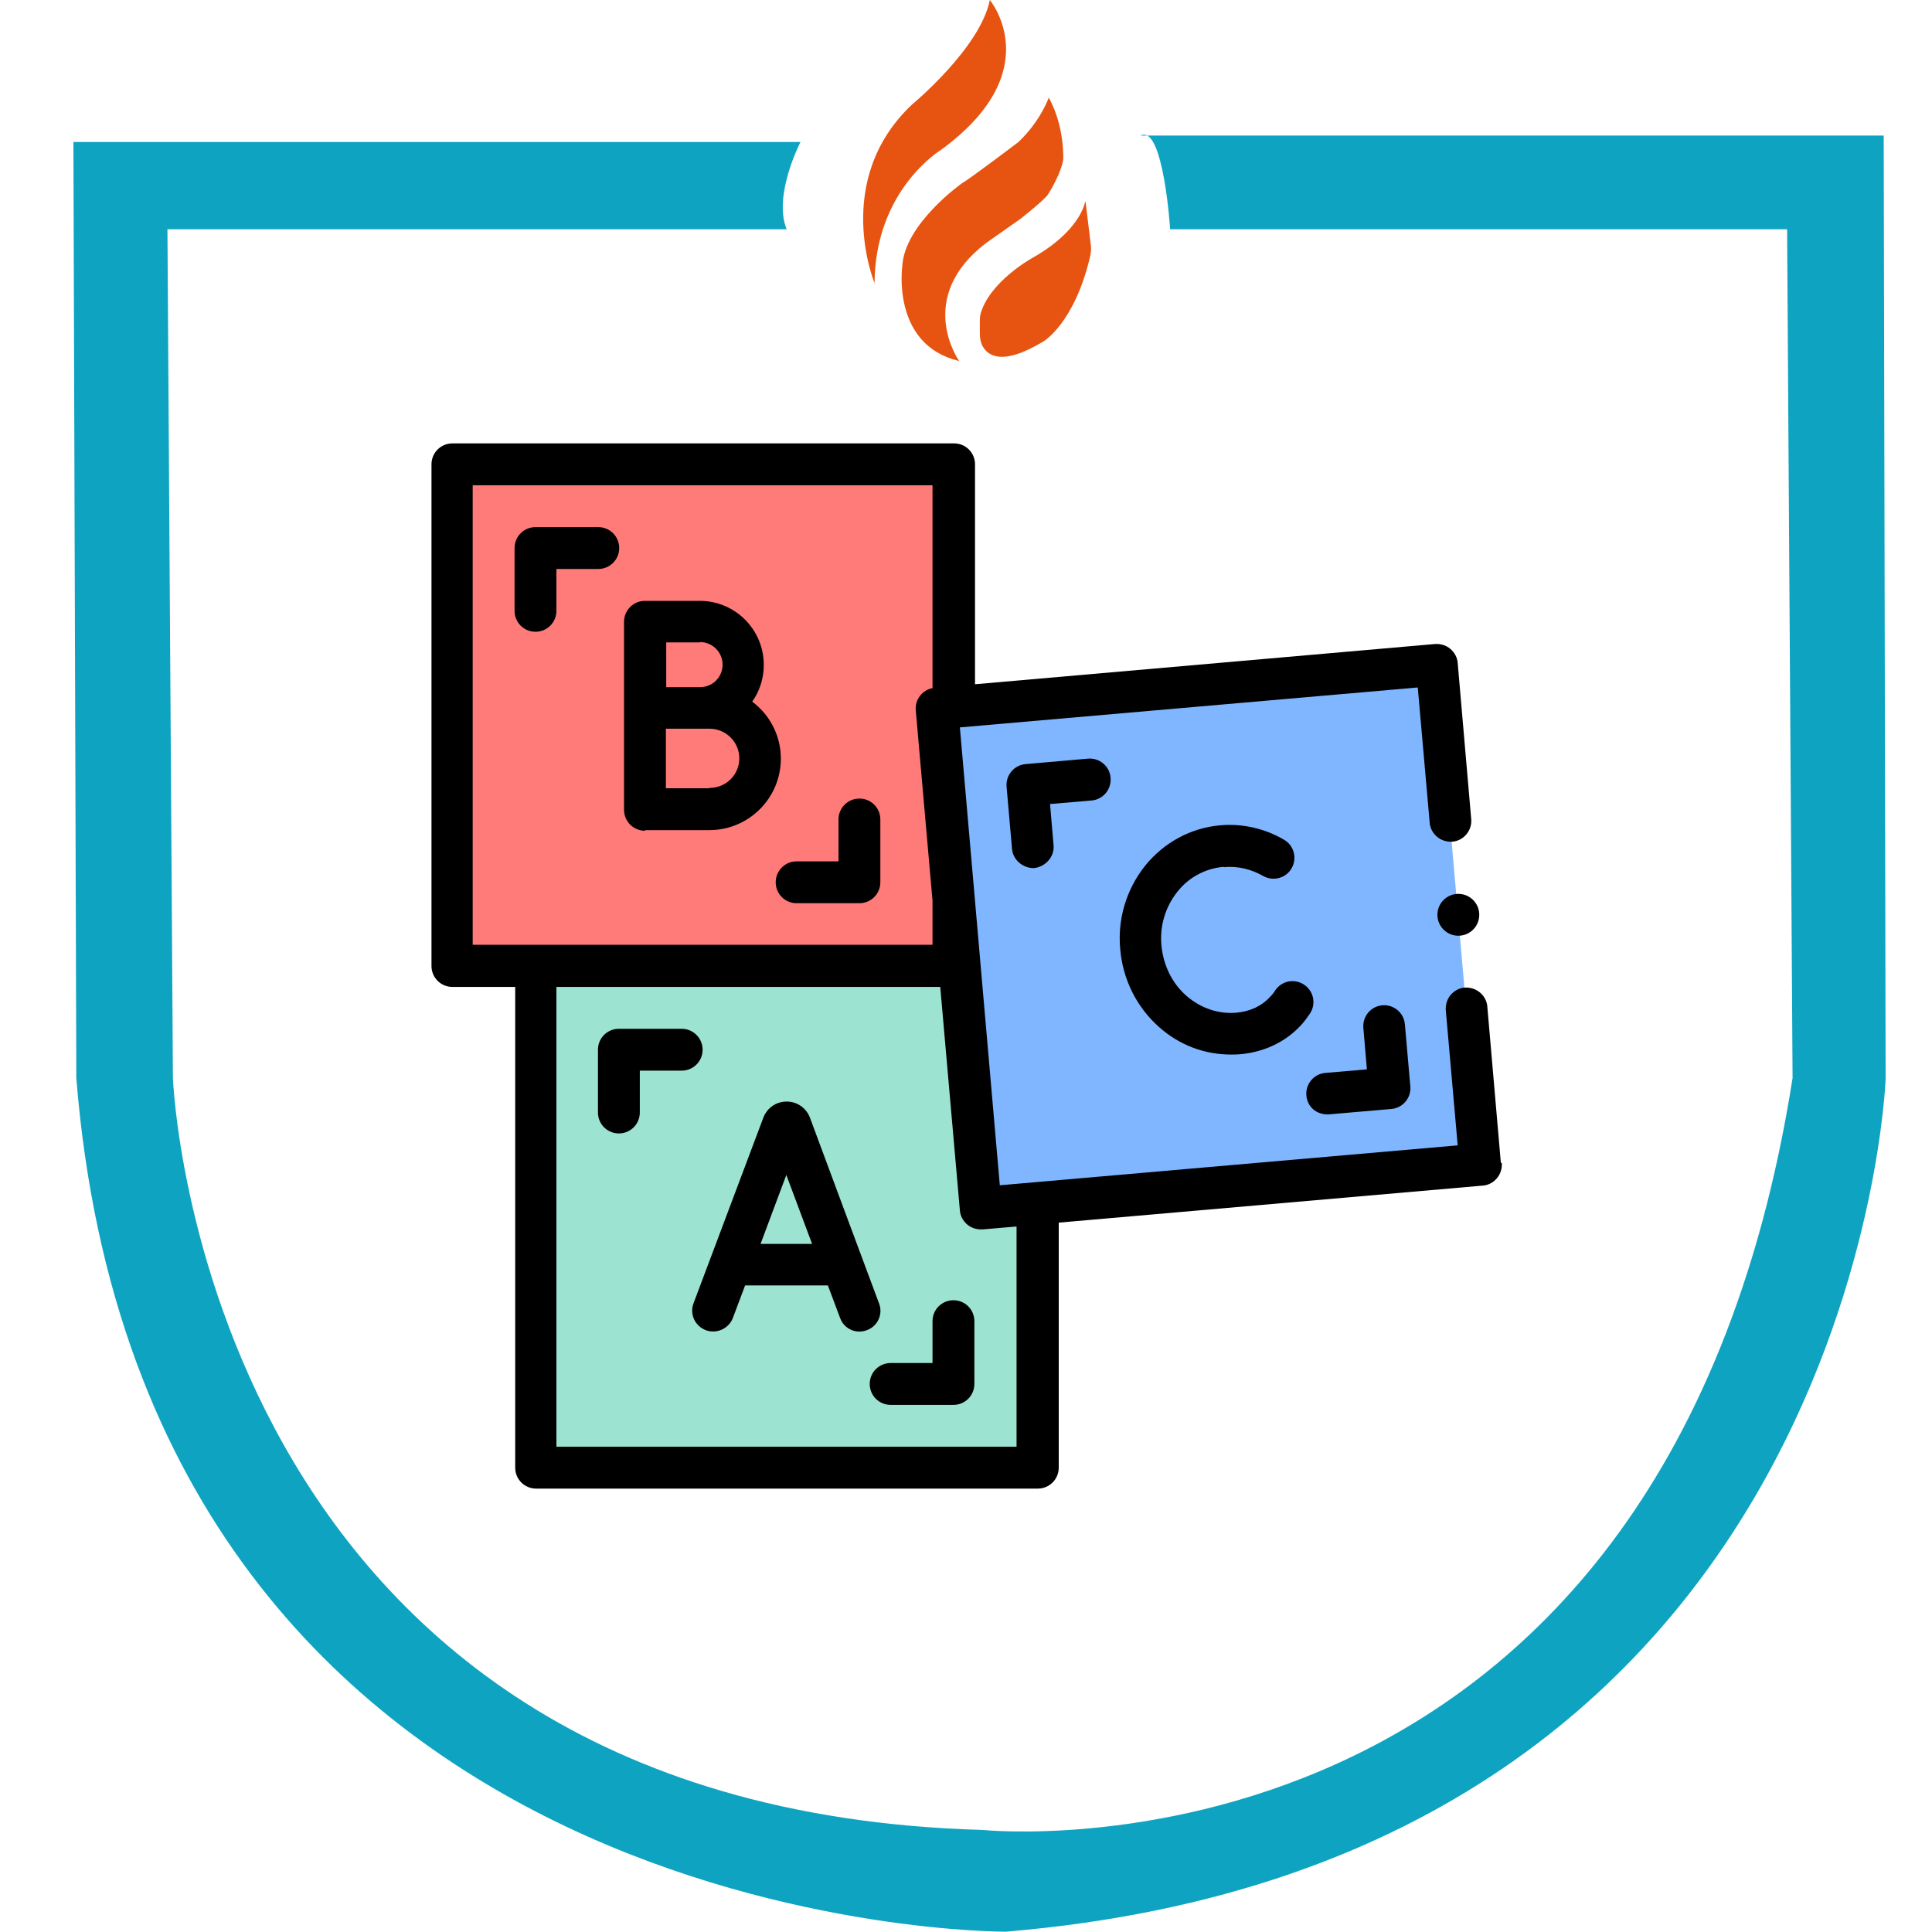 <?xml version="1.0" encoding="UTF-8"?>
<svg id="Layer_1" data-name="Layer 1" xmlns="http://www.w3.org/2000/svg" version="1.1" viewBox="0 0 60 60">
  <defs>
    <style>
      .cls-1 {
        fill: #80b6ff;
      }

      .cls-1, .cls-2, .cls-3, .cls-4, .cls-5, .cls-6 {
        stroke-width: 0px;
      }

      .cls-2 {
        fill: #9de3d1;
      }

      .cls-3 {
        fill: #ff7b79;
      }

      .cls-4 {
        fill: #000;
      }

      .cls-5 {
        fill: #0ea4c1;
      }

      .cls-6 {
        fill: #e75411;
      }
    </style>
  </defs>
  <g>
    <path class="cls-6" d="M27.17,8.82s-1.35-3.21,1.15-5.57c0,0,2.12-1.75,2.42-3.25,0,0,1.84,2.2-1.51,4.65,0,0-2.07,1.24-2.07,4.18Z"/>
    <path class="cls-6" d="M29.78,11.2s-1.38-1.95.84-3.65l1.08-.76s.71-.56.83-.73.44-.74.49-1.11c0,0,.05-1.02-.45-1.92,0,0-.24.71-.94,1.38,0,0-1.53,1.16-1.74,1.27,0,0-1.81,1.27-1.87,2.6,0,0-.34,2.43,1.76,2.93Z"/>
    <path class="cls-6" d="M33.71,6.24s0,.02-.02.07c-.06.23-.36,1-1.68,1.73,0,0-1.26.71-1.55,1.68-.02.07-.03.15-.03.23v.42c0,.11.02.23.06.33.14.31.57.72,1.92-.1,0,0,.97-.57,1.45-2.66.02-.1.03-.2.02-.3l-.17-1.4Z"/>
    <path class="cls-5" d="M35.41,4.21h23.09l.06,29.29s-.85,24.27-27.32,26.49c0,0-26.73.17-28.87-26.51s0,0,0,0l-.09-29.07h22.58s-.86,1.66-.43,2.71H5.2l.17,26.36s.84,22.67,25.14,23.35c0,0,21.14,2.22,25.16-23.35s0,0,0,0l-.17-26.36h-19.16s-.21-3.27-.92-2.91Z"/>
  </g>
  <g>
    <g>
      <path class="cls-2" d="M16.63,30h15.58v15.58h-15.58v-15.58Z"/>
      <path class="cls-3" d="M14.03,14.42h15.58v15.58h-15.58v-15.58Z"/>
      <path class="cls-1" d="M29.09,22.01l15.51-1.36,1.36,15.51-15.51,1.36-1.36-15.51Z"/>
    </g>
    <g>
      <path class="cls-4" d="M27.3,40.48s-2.15-5.77-2.15-5.78c-.12-.3-.4-.49-.72-.49h0c-.32,0-.6.19-.72.49,0,0-2.17,5.77-2.17,5.77-.13.34.04.71.38.84.08.03.15.04.23.04.26,0,.51-.16.61-.42l.38-1.01h2.57l.38,1.01c.12.34.5.51.83.38.34-.12.51-.5.38-.83ZM23.62,38.63l.8-2.14.8,2.14h-1.6Z"/>
      <path class="cls-4" d="M21.82,32.6c0-.36-.29-.65-.65-.65h-1.95c-.36,0-.65.29-.65.65v1.95c0,.36.29.65.65.65s.65-.29.65-.65v-1.3h1.3c.36,0,.65-.29.65-.65Z"/>
      <path class="cls-4" d="M29.61,40.38c-.36,0-.65.29-.65.65v1.3h-1.3c-.36,0-.65.29-.65.65s.29.65.65.65h1.95c.36,0,.65-.29.65-.65v-1.95c0-.36-.29-.65-.65-.65Z"/>
      <path class="cls-4" d="M17.28,18.97v-1.3h1.3c.36,0,.65-.29.65-.65s-.29-.65-.65-.65h-1.95c-.36,0-.65.29-.65.65v1.95c0,.36.29.65.65.65s.65-.29.65-.65Z"/>
      <path class="cls-4" d="M24.74,28.05h1.95c.36,0,.65-.29.65-.65v-1.95c0-.36-.29-.65-.65-.65s-.65.29-.65.65v1.3h-1.3c-.36,0-.65.29-.65.65s.29.65.65.65Z"/>
      <path class="cls-4" d="M20.04,25.78h0s1.57,0,1.99,0c1.23,0,2.22-1,2.22-2.22,0-.72-.35-1.37-.89-1.77.23-.32.36-.72.36-1.14,0-1.1-.89-1.99-1.99-1.99h-1.7c-.36,0-.65.29-.65.65v5.84c0,.17.07.34.19.46.12.12.29.19.46.19ZM22.03,24.48c-.25,0-.86,0-1.35,0v-1.85c.14,0,.29,0,.44,0h.91c.51,0,.93.41.93.92,0,.51-.41.92-.93.92h0ZM21.74,19.94c.38,0,.7.31.7.7s-.31.7-.7.7c-.12,0-.36,0-.62,0h-.43v-1.39h1.05Z"/>
      <path class="cls-4" d="M46.61,36.11l-.42-4.85c-.01-.16-.09-.31-.21-.42-.13-.12-.31-.18-.49-.17-.17.01-.33.1-.44.23-.11.13-.16.3-.15.47l.37,4.2-14.22,1.24-1.24-14.22,14.22-1.24.37,4.2c.01.16.09.31.21.42.13.12.31.18.49.17.36-.03.62-.35.59-.7l-.42-4.85c-.01-.17-.1-.33-.23-.44s-.3-.16-.47-.15l-14.29,1.25v-6.83c0-.36-.29-.65-.65-.65h-15.58c-.36,0-.65.29-.65.65v15.58c0,.36.29.65.65.65h1.95v14.93c0,.36.29.65.65.65h15.58c.36,0,.65-.29.65-.65v-7.61l13.17-1.15c.17-.01.33-.1.44-.23s.16-.3.15-.47h0ZM14.68,15.07h14.28v6.3c-.32.06-.55.36-.52.69l.52,5.91v1.37h-14.28v-14.28ZM31.56,44.93h-14.28v-14.28h11.92l.61,6.94c.01.17.1.33.23.44.12.1.27.15.42.15.02,0,.04,0,.06,0l1.05-.09v6.84Z"/>
      <path class="cls-4" d="M34.49,24.15c-.03-.36-.35-.62-.7-.59l-1.94.17c-.36.03-.62.35-.59.7l.17,1.94c.03.34.34.59.67.59.36-.03.65-.35.62-.7l-.11-1.29,1.29-.11c.36-.03.62-.35.59-.7h0Z"/>
      <path class="cls-4" d="M43.8,33.75l-.17-1.94c-.03-.36-.35-.62-.7-.59-.36.03-.62.35-.59.7l.11,1.29-1.29.11c-.36.03-.62.35-.59.7.03.34.29.59.67.59l1.97-.17c.36-.03.62-.35.59-.7h0Z"/>
      <path class="cls-4" d="M38.01,26.93c.42-.04.84.06,1.21.27.31.18.71.08.89-.23.18-.31.08-.71-.23-.89-.6-.35-1.29-.51-1.98-.45-.92.08-1.75.53-2.34,1.26-.58.73-.86,1.65-.77,2.59.08.94.51,1.8,1.21,2.42.63.56,1.41.85,2.23.85.1,0,.2,0,.29-.01.76-.07,1.42-.39,1.9-.92.09-.1.18-.22.26-.34.2-.3.12-.7-.18-.9-.3-.2-.7-.12-.9.18-.04.07-.09.13-.15.19-.26.29-.62.46-1.05.5-.56.05-1.11-.14-1.55-.52-.45-.39-.72-.95-.78-1.56s.12-1.2.49-1.67c.36-.46.88-.73,1.44-.78h0Z"/>
      <circle class="cls-4" cx="45.29" cy="28.41" r=".65"/>
    </g>
  </g>
</svg>